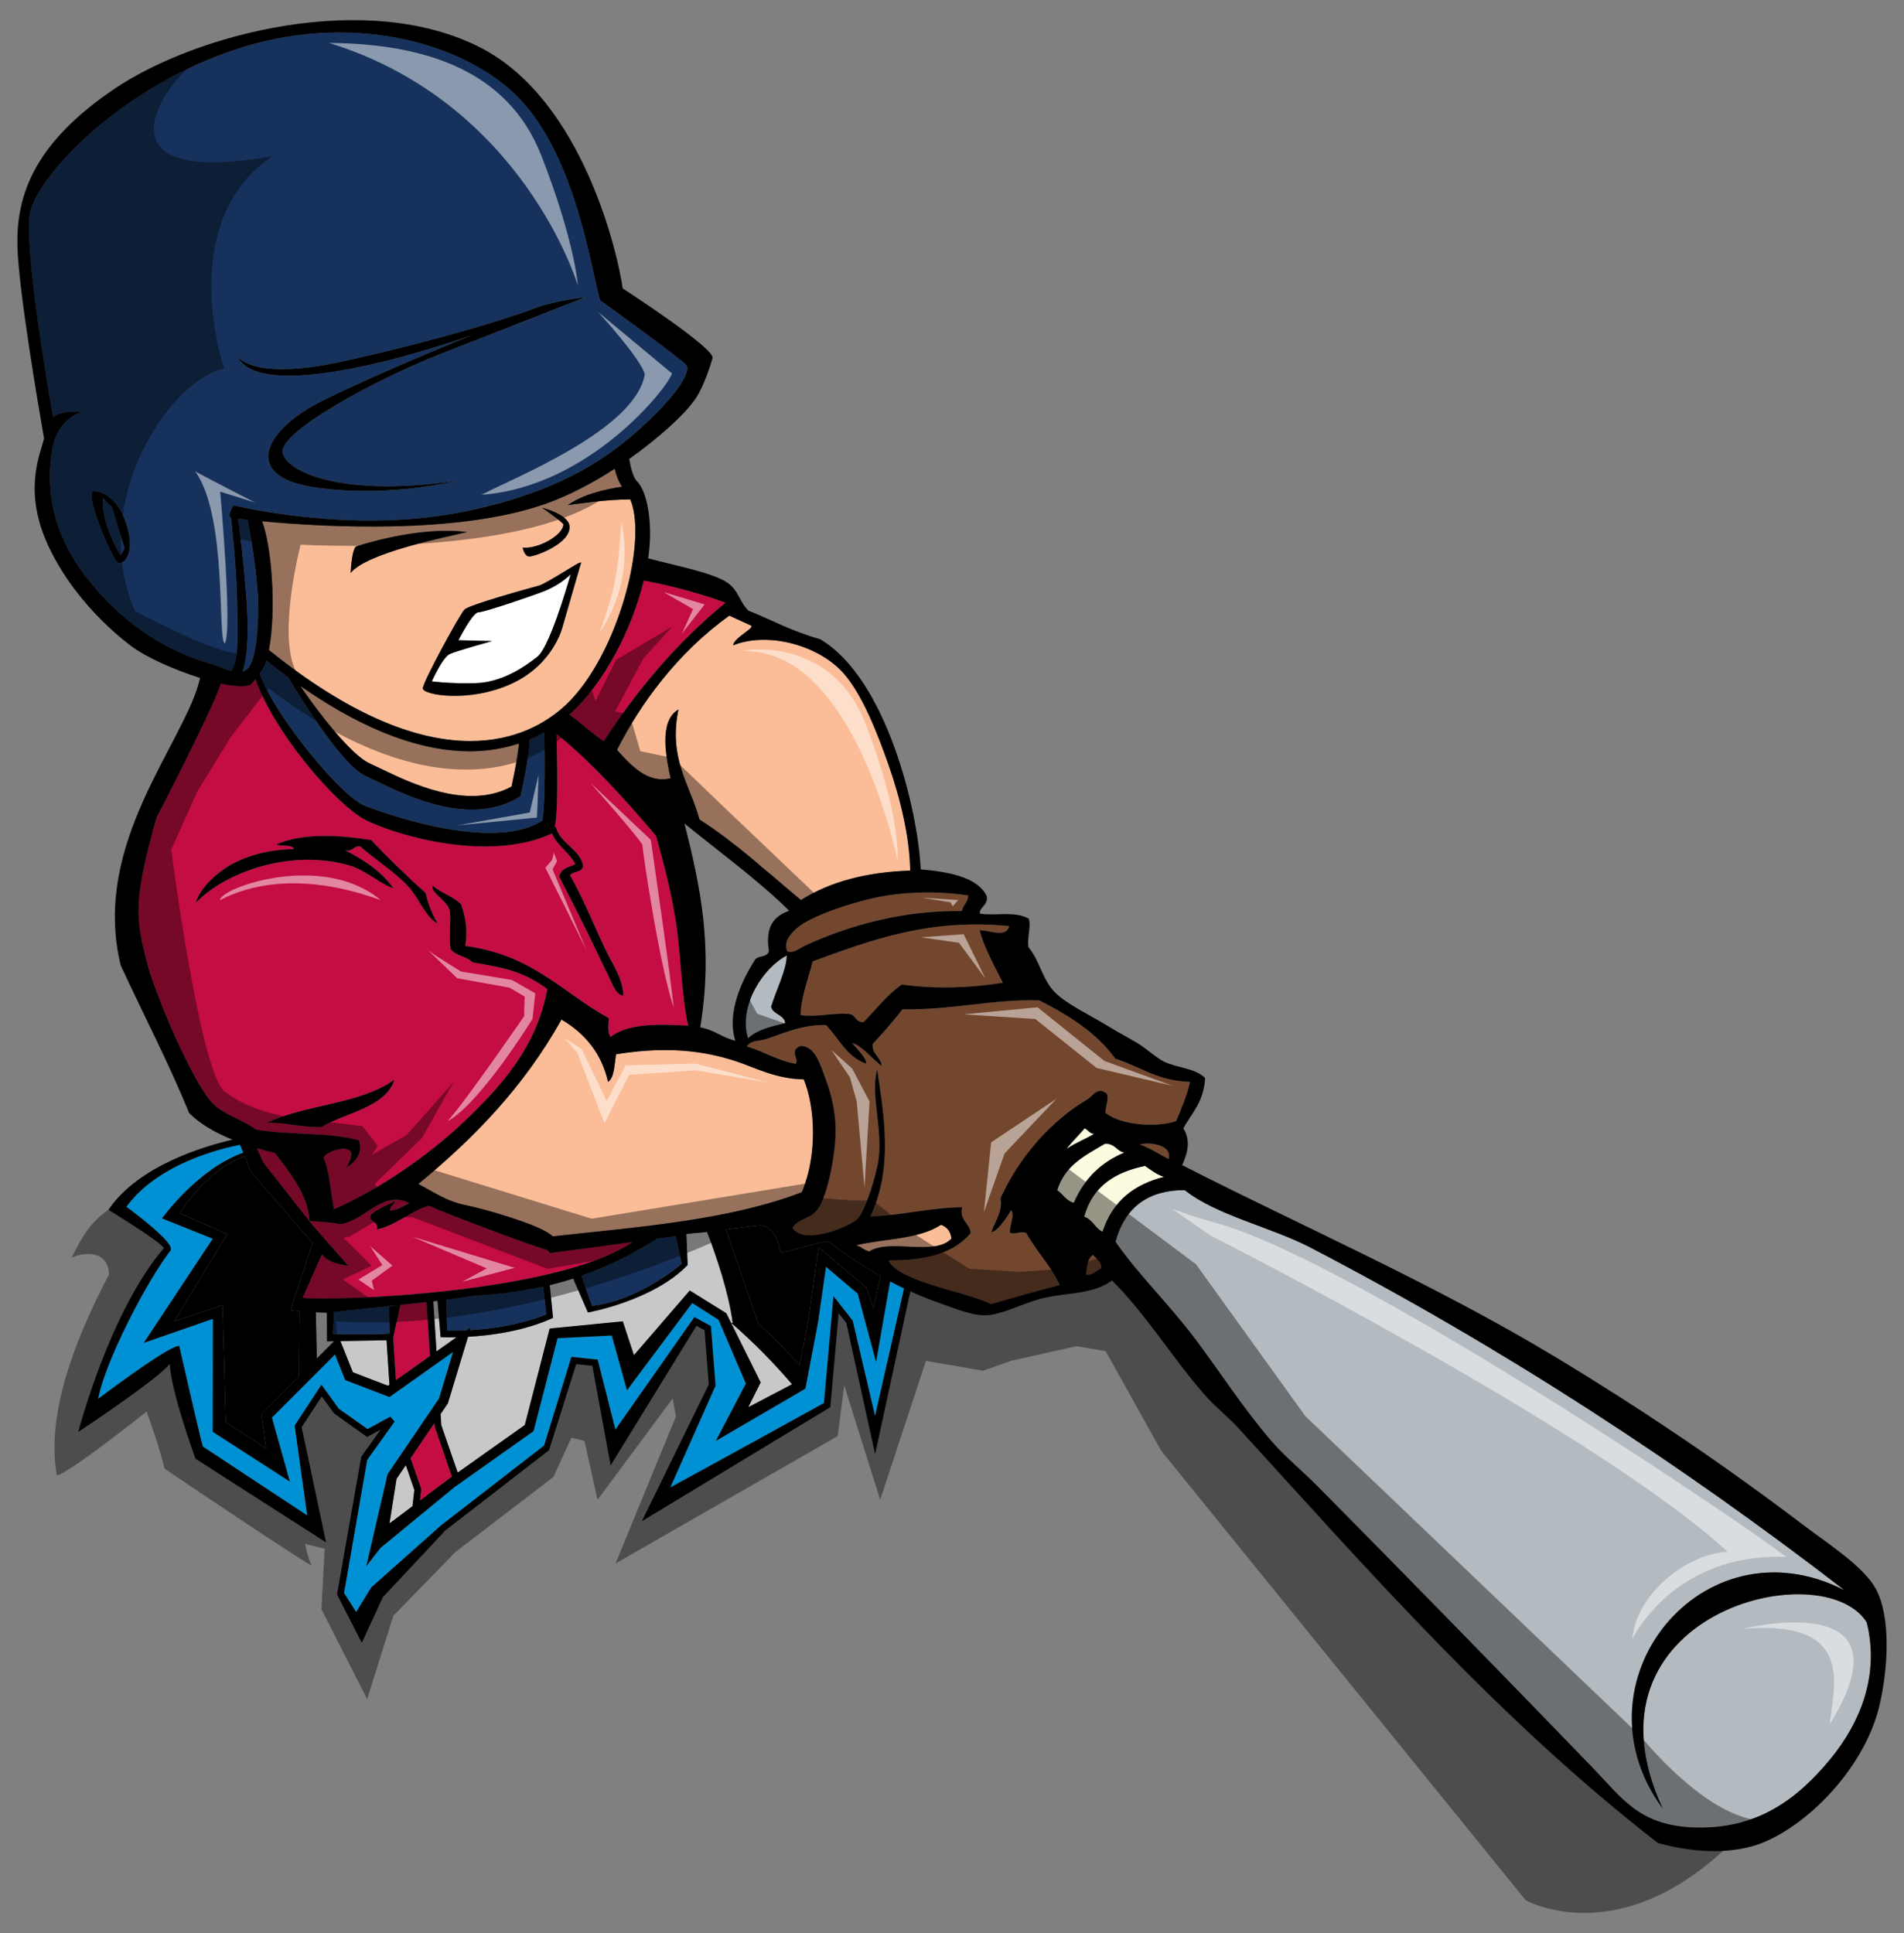 <?xml version="1.0" encoding="utf-8"?>
<!-- Generator: Adobe Illustrator 17.0.0, SVG Export Plug-In . SVG Version: 6.00 Build 0)  -->
<!DOCTYPE svg PUBLIC "-//W3C//DTD SVG 1.1//EN" "http://www.w3.org/Graphics/SVG/1.1/DTD/svg11.dtd">
<svg version="1.1" id="Layer_1" xmlns="http://www.w3.org/2000/svg" xmlns:xlink="http://www.w3.org/1999/xlink" x="0px" y="0px"
	 width="197px" height="200px" viewBox="0 0 197 200" style="enable-background:new 0 0 197 200;" xml:space="preserve">
<rect x="0" y="0" width="197" height="200" fill="#808080" stroke="none"/>
<path id="color9" style="fill:#0091D5;" d="M93.536,133.302l-2.998,13.193l-2.313-9.856l-1.992-2.543l-0.983,11.068l-15.91,8.765
	l4.662-10.488l0.036-0.081l-0.485-6.162l-1.705-0.932l-8.174,11.645l-1.836-7.238l-2.719-0.287l-2.823,9.174l-10.669,8.261
	l-7.222,6.427l-1.558,2.53l-1.247-1.959l2.388-13.762l2.842-3.977l-0.448-0.505l-2.351,1.281l-2.977-2.105l-1.795-2.486
	l-2.773,4.225l1.298,9.299l-10.802-7.128c-0.298-1.011-2.434-10.398-2.434-10.398c-0.819-0.15-6.458,4.003-8.394,5.464
	c0.688-3.799,5.018-12.151,7.458-15.303l0.072-0.094v-0.118c0-0.891-3.557-3.582-4.603-4.353c3.242-4.489,9.874-6.05,11.754-6.413
	c0.115,0.288,0.226,0.561,0.328,0.816c-4.728,1.672-8.401,6.794-8.401,6.794l5.246,2.106l-7.136,10.779l7.155-2.485l-0.024,11.679
	l7.989,5.156l-1.858-6.621l6.525-6.528l1.056,2.64l4.577,1.761l6.577-4.658l-1.438,4.795l-5.325,7.832l-2.211,9.541l1.461-1.891
	l7.635-6.274l8.216-5.823l2.479-9.609l5.61-0.28l1.573,5.666l6.753-9.027l2.723,1.739l2.827,6.596l-3.111,5.933l9.271-5.41
	l1.314-6.904l0.815-5.705l3.279,2.774l1.901,7.083l1.456-8.34C92.567,132.827,93.046,133.068,93.536,133.302z"/>
<path id="color8" d="M91.11,132.033l-0.755,3.355l-0.72-2.158l-4.937-4.177l-1.076,7.542l-0.886,4.655
	c-1.333-1.478-2.745-2.934-4.309-4.333c-0.415-1.372-2.141-6.295-3.318-9.719c2.005-0.265,3.382-0.436,3.528-0.427
	c1.278,0.079,1.86,1.378,2.138,2.863c1.654-0.358,3.147-0.927,4.857-1.208C87.315,129.667,89.12,130.903,91.11,132.033z
	 M25.968,121.247c0,0-0.255-0.63-0.65-1.606c-3.503,1.203-5.902,4.623-6.688,5.9l4.883,2.148l-5.488,9.01l5.005-1.67l0.327,12.116
	l4.183,2.706l-0.507-3.55l3.906-3.906l0.047-6.741c-0.306-0.032-0.614-0.053-0.917-0.096c0.122-0.439,1.602-4.838,2.273-6.953
	L25.968,121.247z"/>
<path id="color7" style="fill:#C7C8CA;" d="M47.225,138.361l-2.06,1.458l-0.334-5.179c0.147-0.018,0.292-0.036,0.436-0.051
	l0.322,3.756C45.589,138.346,46.213,138.383,47.225,138.361z M35.224,138.756l1.288,3.221l3.635,1.396l0.148-0.104l-0.3-4.602
	L35.224,138.756z M33.819,135.814c-0.381,0-0.76-0.022-1.142-0.037l0.104,4.775l1.783-1.784l-0.729,0.014L33.819,135.814z
	 M41.032,153.001l-0.729,4.618l2.377-1.786l0.191-1.677l-0.881-2.563L41.032,153.001z M81.951,143.221
	c-1.863-2.17-3.939-4.304-6.28-6.336l0.134-0.028c-0.404-3.144-1.727-6.983-2.649-9.399c-0.828,0.11-1.227,0.095-2.144,0.22
	l0.138,3.205c-3.606,3.731-10.323,4.912-10.323,4.912l-1.523-3.51c-0.093,0.028-0.185,0.06-0.282,0.088
	c-0.704,0.225-1.42,0.418-2.141,0.59l0.34,3.393c-3.002,1.374-6.438,1.82-8.795,1.955l-2.088,6.887l-0.753,1.107l0.073,1.141
	l1.698,4.911l6.942-4.921l2.575-9.98l7.567-0.745l1.151,3.497l5.776-6.689l3.779,2.35l3.555,7.161l-1.283,2.564L81.951,143.221z"/>
<path id="color6" style="fill:#FBBD97;" d="M63.842,77.589c2.423-4.789,6.246-10.03,11.619-13.894l2.17,0.996
	c0.69,0.209-1.661,1.211-1.789,2.083c3.684-1.476,8.966,0.033,11.488,2.943c1.886,2.176,3.396,5.99,4.595,9.392
	c1.291,3.662,2.206,7.656,2.246,10.965c-4.417,0.145-8.224,1.103-11.299,3.046c-3.42-2.835-6.622-5.835-10.495-8.334
	c-0.98-3.604-3.231-6.262-2.18-11.382c-2.101,1.207-1.24,5.083-0.821,7.118C67.049,81.08,65.353,79.276,63.842,77.589z
	 M52.923,81.385l0.046-0.222c0.235-1.104,0.589-2.795,0.723-4.241c-1.47,0.488-3.153,0.809-5.088,0.809
	c-4.5,0.001-10.295-1.699-17.537-6.764c1.892,2.798,5.309,7.172,7.144,7.995c0.331,0.149,0.713,0.333,1.148,0.543
	C42.515,81.028,48.341,83.846,52.923,81.385z M27.823,67.25c0.763-3.987,0.33-10.617-0.709-13.32
	c6.281,0.606,20.3,1.394,29.319-1.797c2.514-0.891,4.971-2.21,7.163-3.632c0.188,0.767,0.441,1.379,0.757,1.86
	c-1.769,0.256-4.032,0.79-5.609,1.9c1.057-0.131,3.935-0.582,6.469-0.587c0.373,0.878,0.557,2.125,0.519,3.663
	c-0.143,5.669-3.236,14.245-7.614,17.977C53.99,76.864,44.449,80.659,27.823,67.25z M55.754,60.59
	c-0.847,0.229-7.193,1.974-7.694,2.474c-0.5,0.499-4.279,7.456-4.319,8.148c-0.035,0.694,4.801,1.551,9.202-0.477
	c4.403-2.027,5.284-5.954,5.284-5.954l1.914-6.625l-0.132,0.1c0.009-0.006,0.011-0.012,0.016-0.021
	C60.251,57.886,56.598,60.357,55.754,60.59z M58.292,54.277c-0.084,1.143-2.674,2.554-4.211,2.38c0,0,0.151,0.884,0.668,0.922
	c0.52,0.037,4.385-1.324,4.174-3.176c-0.14-1.212-2.842-1.877-2.842-1.877S58.306,54.076,58.292,54.277z M36.276,59.29
	c1.655-2.088,9.903-3.73,12.044-4.235c-5.061-0.694-11.499,1.495-11.499,1.495S36.405,56.776,36.276,59.29z M97.37,126.717
	c-2.322,1.541-5.886,1.415-8.822,2.129c0.584,0.12,0.814,0.508,1.397,0.629c2.143-1.363,6.724,0.537,8.495-1.324
	C98.377,127.452,98.02,126.977,97.37,126.717z M76.194,109.818c-4.307-1.427-8.3-1.392-12.444-0.742
	c-0.199,1.063-0.167,2.437-0.842,2.857c-0.64-2.866-2.307-4.971-4.813-6.443c-3.927,7.021-9.125,12.337-14.81,17.006
	c1.587,0.835,2.958,1.827,4.998,2.215c1.4,0.27,7.73,1.991,8.899,3.206c8.995-0.985,18.213-1.665,25.775-4.562
	c1.629-3.844,1.391-8.78,0.205-11.679C80.262,111.633,78.036,110.426,76.194,109.818z"/>
<path id="color5" style="fill:#B4BBC0;" d="M81.401,98.865c-0.008,1.483-1.125,3.628-1.618,5.299c0.17,0.8,1.388,0.82,1.456,1.701
	c-1.421,0.337-2.866,0.646-3.847,1.57C76.37,104.003,79.011,100.096,81.401,98.865z M193.14,167.846
	c-4.649-7.295-30.394-0.796-21.1,19.287c-9.621-13.092,4.113-30.119,18.811-22.599c-16.957-13.075-35.341-25.087-55.297-35.472
	c-4.008-2.084-9.729-3.326-12.977-5.927c-3.713,0.007-6.172,1.694-7.161,5.35c2.408,3.464,5.618,6.525,8.318,10.142
	c2.609,3.497,5.06,7.294,7.844,10.505c1.413,1.626,3.217,3.099,4.847,4.744c9.635,9.74,18.837,19.16,28.354,29.015
	c2.995,3.098,4.785,5.953,10.383,6.184c6.59,0.276,10.809-2.934,14.225-7.088C192.508,178.189,194.488,173.267,193.14,167.846z"/>
<path id="color4" style="fill:#FCFADF;" d="M110.431,118.824c-0.243,0.082,1.315-1.501,1.792-2.082
	c0.386,0.147,0.461,0.525,0.982,0.566C112.318,117.862,111.289,118.226,110.431,118.824z M116.328,119.253
	c-0.845-0.179-0.918-0.927-1.992-0.928c-1.967,1.188-4.106,2.142-4.954,4.814c0.608,0.413,0.881,1.076,1.724,1.312
	C112.209,121.869,114.012,120.215,116.328,119.253z M118.468,120.628c-2.935,0.63-5.366,1.939-6.294,5.26
	c0.91,0.309,1.096,1.16,1.903,1.554c1.072-3.303,3.394-4.922,6.356-5.679C119.625,121.504,119.082,121.041,118.468,120.628z"/>
<path id="color3" style="fill:#73472E;" d="M84.085,99.468c6.04-2.198,12.021-4.472,20.32-3.652
	c-0.222,1.192-1.848,0.511-3.039,0.409c0.307,1.446,1.543,3.804,2.4,5.454c-3.163,0.493-6.541,0.695-10.454,0.189
	c-1.523,1.032-2.666,2.568-3.968,3.893c-0.913-0.001-0.755-0.8-1.575-0.865c-1.757-0.102-3.091,0.35-4.92,0.138
	C82.8,103.441,83.649,101.205,84.085,99.468z M83.249,97.858c4.639-2.146,10.211-3.673,16.273-3.601
	c0.128-0.66,0.606-0.847,0.661-1.608c-3.217-0.49-6.781-0.408-9.836,0.278c-2.398,0.54-6.397,1.813-7.896,3.11
	c-0.599,0.521-1.432,1.386-0.986,2.413C82.102,98.659,82.756,98.089,83.249,97.858z M115.401,109.54
	c-1.841-2.59-4.692-4.43-7.854-6.032c-4.63-0.168-9.08,1.018-14.181,0.924c-0.963,1.285-2.019,2.444-3.077,3.599
	c-0.074,1.048,0.857,1.345,0.95,2.266c-0.969-0.704-2.171-2.216-3.064-2.359c0.476,0.579,1.61,1.64,1.402,2.117
	c-2.07-0.813-2.779-2.64-4.108-3.999c-2.44-0.066-4.533,0.906-6.167,1.447c-0.709,0.234-1.589,0.083-2.024,0.771
	c1.789,0.521,3.063,1.431,5.058,1.798c0.378-0.519-0.723-1.351,0.482-1.847c1.543-0.041,2.073,1.959,2.668,3.581
	c0.574,1.544,0.96,3.279,0.977,5.036c0.022,2.379-0.752,6.683-1.834,8.247c-0.709,1.024-2.108,0.998-2.626,1.962
	c0.729,1.113,2.552,0.754,3.543,0.508c0.953-0.236,2.649-0.892,3.188-1.451c0.833-0.873,2.01-4.74,2.187-6.282
	c0.378-3.284-0.883-6.657-0.157-9.175c0.674,4.595,1.702,10.236-0.72,15.219c3.312-0.127,6.135-0.913,9.507-0.964
	c-0.313,1.351,0.797,1.64,0.889,2.684c-1.873,2.226-4.943,2.841-8.496,2.813c0.266,0.678,1.218,1.229,1.905,1.555
	c2.717,1.297,6.042,1.789,8.72,2.966c2.348-0.676,4.69-1.349,7.094-1.953c-0.909-1.982-2.428-3.513-3.479-5.394
	c-0.746-0.263-0.94,0.224-1.693-0.036c-0.032-0.721,0.547-1.896,0.125-2.323c-0.479,0.855-1.508,2.288-2.03,2.26
	c0.382-1.171,1.202-2.144,0.932-3.483c1.991-4.424,5.418-8.134,8.925-10.197c0.56-0.33,1.072-1.26,1.818-0.801
	c0.712,0.213,0.111,1.406,0.117,2.146c1.655,1.353,5.522,1.522,7.325,0.849c0.525-1.29,1.091-2.52,1.437-4.048
	C119.646,111.821,117.989,110.335,115.401,109.54z M117.939,118.422c1.137,0.393,1.973,1.003,2.979,1.495
	C121.32,118.5,119.046,118.095,117.939,118.422z M113.092,129.848c-0.539,0.276-0.631,1.15-0.721,2.025
	c0.762,0.107,1.024-0.458,1.578-0.624C113.98,130.55,113.46,130.256,113.092,129.848z"/>
<path id="color2" style="fill:#C40D42;" d="M75.063,62.364c-5.064,4.129-9.261,9.191-12.592,14.321
	c-0.796-0.469-2.396-1.908-3.576-2.754c3.562-3.116,6.471-8.771,7.713-13.855C69.379,60.534,73.416,61.706,75.063,62.364z
	 M44.128,134.722c-0.882,0.1-1.798,0.198-2.709,0.293c-0.038,0.209-0.542,2.573-0.735,3.374l0.282,4.404l3.526-2.497L44.128,134.722
	z M44.947,147.24l-2.467,3.63l1.109,3.207l-0.008,0.079l-0.126,1.092l2.924-2.199l0.378-0.268l-1.788-5.198L44.947,147.24z
	 M56.406,129.261c-0.685-0.133-10.262-3.664-12.005-4.514c-1.727,0.429-3.599,2.14-5.412,2.447c0.255-0.813-0.78-0.706-0.654-1.373
	c0.088-0.458,2.02-1.266,2.564-1.543c-0.146,0.385-0.524,0.459-0.566,0.981c0.835-0.044,1.384-0.469,2.027-0.768
	c-2.73-1.451-4.574,1.796-7.123,2.159c-0.003,0.001-0.003,0.004-0.003,0.006c-1.063-0.209-2.135-0.265-3.212-0.322
	c-0.086-2.659-2.194-5.271-3.594-7.056c-0.627-0.146-1.244-0.312-1.854-0.488l0.648,1.461l5.075,6.462l3.733,4.242
	c-1.077-0.137-2.146-0.434-2.668-1.117c-0.02-0.023-0.045-0.03-0.068-0.052c-0.608,1.388-1.962,4.424-1.984,4.489
	c3.035,0.372,26.443-0.463,34.138-5.773c-3.585,0.486-6.931,0.939-8.577,1.148C56.808,129.467,56.666,129.311,56.406,129.261z
	 M69.853,94.854c0.628,3.738,0.596,7.768,1.349,11.261c-3.094-0.16-6.138-0.254-8.046,1.175c-0.263-0.483-0.271-1.16-0.146-1.936
	c-4.794-2.616-7.832-6.541-14.874-7.479c0.29-1.765-0.009-3.093-0.438-4.321c-0.761-0.794-2.088-1.165-2.917-1.911
	c-0.317,0.745,1.659,1.544,1.778,2.74c0.119,1.186-0.146,2.548,0.07,3.831c0.79,0.837,1.386,0.583,2.271,1.349
	c2.874,0.519,5.039,0.781,7.734,2.768c-1.136,6.104-4.847,10.106-8.517,13.626c-3.642,3.489-8.878,7.127-13.553,9.154
	c-0.309-1.318-0.493-4.218-1.102-5.312c0.414-0.694,1.267-0.799,2.06-0.981c0.782,0.185,1.242,0.261,0.35,1.967
	c1.033-0.641,1.682-1.636,1.257-2.799c-3.198-0.883-7.063-0.499-10.689-1.124c-1.069-0.913-3.389-1.538-4.544-2.806
	c-1.925-2.107-5.713-10.747-6.682-14.441c-1.245-4.742-1.394-6.541,0.971-15.009c0,0,5.562-10.698,6.676-13.88
	c1.389,0.302,2.526,0.379,3.076,0.105c0.178-0.178,0.338-0.373,0.503-0.563c1.843,5.398,8.351,13.087,11.479,14.618
	c3.153,1.545,12.566,4.357,19.111,1.386l0.079-0.053c0.492,1.238,1.828,2.003,2.416,3.189c-0.611,0.337-1.415,0.326-1.669,1.286
	c1.647,3.176,3.25,6.378,4.771,9.624c0.544,0.867,0.932,2.62,1.875,2.703c-0.078-1.852-1.163-3.289-1.921-4.902
	c-1.204-2.562-2.287-5.256-3.594-7.55c0.333-0.517,1.14-0.205,1.351-0.938c-0.253-1.741-2.446-2.379-2.814-4.054l-0.123-0.035
	l0.088-0.552c0.231-1.434,0.18-5.934,0.092-9.052c3.607,2.863,7.502,7.221,10.294,10.539C68.624,89.147,69.365,91.933,69.853,94.854
	z M40.807,111.711c-3.597,2.57-9.142,2.526-13.206,4.47c1.715-0.115,4.008,0.551,5.69,0.399
	C35.8,115.125,39.944,114.536,40.807,111.711z M44.032,92.384c-1.859-1.648-3.942-3.688-5.626-5.466
	c-3.8-0.608-7.313-0.663-9.821,0.458c0.543,0.21,1.691-0.025,1.844,0.48c-2.593,0.016-5.241,0.724-7.094,1.952
	c-1.291,0.858-2.658,2.175-3.075,3.598c2.979-3.132,9.759-5.636,15.889-3.868c1.702,0.49,3.172,1.912,4.552,2.36
	c-1.172-1.665-2.938-2.886-4.969-3.912c0.739,0.162,0.855-0.516,1.551-0.413c1.545,1.395,3.47,2.533,4.936,4.121
	c1.166,1.259,1.753,3.152,3.06,3.848C44.726,94.592,44.293,93.553,44.032,92.384z"/>
<path id="color1" style="fill:#16325C;" d="M26.864,69.711c0.16-0.236,0.324-0.469,0.439-0.735c0.023-0.054,0.062-0.085,0.092-0.131
	c0.058-0.156,0.111-0.335,0.162-0.511c0.773,0.618,1.528,1.194,2.271,1.739c1.529,2.569,5.607,9.143,8.021,10.223
	c0.319,0.145,0.699,0.328,1.12,0.532c2.341,1.131,6.09,2.942,9.852,2.942c1.633,0,3.271-0.343,4.795-1.23l0.235-0.138l0.185-0.864
	c0.292-1.376,0.701-3.36,0.785-5.035c0.538-0.229,1.036-0.483,1.504-0.749c0.065,2.59,0.065,7.407-0.173,8.881l-0.046,0.278
	c-5.508,3.496-17.897-1.38-18.313-1.53C35.394,82.52,28.515,74.207,26.864,69.711z M48.901,134.08
	c-0.105,0.018-0.2,0.035-0.31,0.056c-0.66,0.11-1.493,0.227-2.428,0.344l0.108,3.189c0.688,0.013,1.341,0,1.971-0.028l0.493-0.349
	l-0.101,0.331c4.898-0.278,7.9-1.635,7.9-1.635l-0.33-2.865C53.635,133.682,51.075,133.954,48.901,134.08z M67.999,128.153
	c-1.927,1.229-4.611,2.71-7.837,3.845l1.099,3.117c4.913-0.559,9.267-4.353,9.267-4.353l-0.593-2.871
	C69.298,127.979,68.652,128.065,67.999,128.153z M24.613,53.655c0.126,0.707,0.43,2.735,0.855,7.856
	c0.4,4.845-0.052,7.07-0.36,7.968c0.893-0.246,1.222-1.427,1.529-4.096c0.432-3.721-0.667-9.832-1.015-11.607
	C25.222,53.732,24.879,53.691,24.613,53.655z M24.536,62.538c0.05,3.571,0.166,5.811-0.616,6.87
	c-0.392-0.104-0.845-0.264-1.381-0.477c-1.209-0.479-7.861-1.736-13.685-9.305c-4.065-5.289-4.005-10.329-3.402-13.367
	c0.601-3.032,3.026-3.641,3.026-3.641s-2.067-0.243-2.993,0.549c-0.539-3.091-3.041-17.806-2.382-21.143
	C3.845,18.29,12.37,8.944,24.798,4.985C37.224,1.022,49.2,4.852,54.319,10.842c5.118,5.987,6.67,15.876,7.753,20.213
	c0,0,8.595,6.194,8.969,6.755c0.373,0.56-0.626,2.542-3.77,5.556c-3.148,3.015-8.271,7.455-19.745,9.666s-23.378-0.756-23.378-0.756
	s-0.724,1.188-0.253,1.282C23.895,53.558,24.488,58.525,24.536,62.538z M24.542,36.83c2.648,5.619,24.191-2.115,24.191-2.115
	s-9.49,3.817-15.409,6.767c-5.921,2.949-8.455,7.783-0.801,8.937c7.653,1.155,14.81-0.698,14.81-0.698
	c-11.755,1.792-17.896-0.881-18.085-2.98c-0.19-2.101,9.345-7.363,16.316-10.106c6.969-2.737,14.988-5.878,14.988-5.878
	s-3.219,0.333-5.457,1.224c-2.238,0.889-10.89,3.538-20.007,5.489C25.971,39.416,24.542,36.83,24.542,36.83z M13.046,54.123
	c-1.106-3.308-3.228-3.287-3.228-3.287c-1.356-0.27,1.792,6.973,2.336,7.344C12.694,58.549,14.154,57.428,13.046,54.123z
	 M34.55,135.761l-0.092,2.277c0,0,3.875,0.055,5.493-0.036v-0.003l0.352-0.022l-0.046-2.787c0.32-0.052,0.638-0.102,0.958-0.152
	C38.488,135.321,35.868,135.581,34.55,135.761z M10.649,51.532c-0.198,2.784,1.827,5.919,1.827,5.919l0.405-0.714l-1.28-4.224
	L10.649,51.532z"/>
<path id="fill" style="fill:#FFFFFF;" d="M59.042,59.419c-0.522,1.822-2.254,7.601-3.448,8.541
	c-1.426,1.118-3.733,2.661-6.449,2.724c-2.716,0.062-4.463-0.186-4.463-0.186s1.097-2.487,1.865-2.834
	c0.771-0.345,4.367-1.333,4.367-1.333l-3.484-0.089c0,0,1.478-2.909,2.073-2.892c0.596,0.017,6.081-1.897,6.408-2.034
	C56.17,61.211,57.702,60.723,59.042,59.419z"/>
<path id="outline" d="M194.072,164.365c-1.261-2.292-4.839-4.574-7.552-6.63c-8.247-6.252-16.553-11.879-25.581-17.329
	c-12.622-7.622-26.584-13.693-38.623-19.857c0.662-1.44,0.833-2.648,0.129-3.81c0.851-1.602,2.101-2.664,2.244-5.21
	c-1.107-1.049-2.834-1.015-4.227-1.677c-0.817-0.392-1.738-1.285-2.706-1.884c-0.972-0.597-2.017-1.13-2.947-1.703
	c-2.106-1.297-4.414-2.344-5.65-3.586c-1.318-1.318-1.56-3.254-2.73-4.652c-0.214-0.835,0.297-2.206,0.005-2.979
	c-1.462-0.824-3.383-0.253-5.031-0.517c-0.178-0.61,0.88-0.854,0.69-1.816c-0.982-2.056-4.182-2.527-6.831-2.77
	c-0.271-6.063-3.546-19.778-10.409-23.812c-3.065-0.871-4.901-1.95-7.423-2.96c-0.901-0.864-1.001-2.066-2.139-2.865
	c-1.532-1.076-5.525-1.8-8.226-2.546c0.105-0.739,0.173-1.455,0.189-2.132c0.065-2.558-0.438-4.993-1.413-5.907
	c-0.325-0.385-0.563-1.254-0.741-2.235c3.266-2.307,5.736-4.685,6.562-5.833c1.147-1.368,1.976-4.339,2.058-4.586
	c0.299-0.948-8.004-6.388-9.295-7.227c-0.438-3.278-4.012-19.374-14.638-24.878c-11.77-6.094-29.422-1.47-37.815,4.141
	C3.585,14.718,1.655,20.158,1.804,25.523c0.125,4.459,2.095,16.08,2.758,19.868c-0.463,1.755-2.218,5.563,0.549,11.323
	c3.055,6.363,8.498,10.119,8.484,10.149c1.532,1.145,4.455,2.447,7.111,3.281c-1.476,6.585-11.33,17.037-8.215,29.738
	c2.344,5.075,4.993,10.155,7.084,15.284c1.123,1.132,2.694,2.027,4.481,2.748c-2.801,0.644-9.742,2.659-12.839,7.258
	c0,0,5.356,3.26,5.741,3.966c-5.626,6.541-8.858,19.011-8.858,19.011s8.211-5.42,9.469-7.042c0.068,2.714,2.655,9.814,2.655,9.814
	l13.51,8.66l-2.525-11.926l2.079-3.17l1.283,1.752l3.41,2.439l1.406-0.768l-2.009,2.812l-2.507,14.246l2.559,5.007l2.193-4.734
	l6.447-6.886l10.739-8.313l2.807-8.904l1.671,0.175l1.892,10.305l8.882-14.445l0.834,0.455l0.44,5.616l-6.922,14.147l19.496-11.796
	l0.865-9.716l0.797,0.998l2.974,13.585l3.644-16.857c0.918,0.417,1.869,0.812,2.872,1.161c1.452,0.51,3.231,1.275,4.706,1.322
	c1.827,0.055,4.165-1.352,6.436-1.835c2.527-0.537,4.912-0.355,6.855-1.773c3.593,3.593,6.186,7.939,9.566,11.814
	c1.093,1.256,2.402,2.252,3.537,3.492c13.472,14.754,26.914,30.124,43.37,42.895c3.667,1.01,7.048,1.094,9.738,0.348
	c4.938-1.366,11.507-7.625,13.169-14.479C195.379,172.642,195.66,167.246,194.072,164.365z M104.405,95.816
	c-0.222,1.192-1.848,0.511-3.039,0.409c0.307,1.446,1.543,3.804,2.4,5.454c-3.163,0.493-6.541,0.695-10.454,0.189
	c-1.523,1.032-2.666,2.568-3.968,3.893c-0.913-0.001-0.755-0.8-1.575-0.865c-1.757-0.102-3.091,0.35-4.92,0.138
	c-0.049-1.593,0.8-3.829,1.236-5.566C90.125,97.27,96.106,94.996,104.405,95.816z M100.184,92.649
	c-0.055,0.761-0.533,0.949-0.661,1.608c-6.063-0.073-11.635,1.455-16.273,3.601c-0.493,0.231-1.147,0.801-1.784,0.592
	c-0.446-1.027,0.387-1.892,0.986-2.413c1.499-1.297,5.499-2.57,7.896-3.11C93.403,92.241,96.967,92.159,100.184,92.649z
	 M81.239,105.865c-1.421,0.337-2.866,0.646-3.847,1.57c-1.021-3.433,1.62-7.34,4.009-8.57c-0.008,1.483-1.125,3.628-1.618,5.299
	C79.953,104.964,81.171,104.984,81.239,105.865z M91.11,132.033l-0.755,3.355l-0.72-2.158l-4.937-4.177l-1.076,7.542l-0.886,4.655
	c-1.333-1.478-2.745-2.934-4.309-4.333c-0.415-1.372-2.141-6.295-3.318-9.719c2.005-0.265,3.382-0.436,3.528-0.427
	c1.278,0.079,1.86,1.378,2.138,2.863c1.654-0.358,3.147-0.927,4.857-1.208C87.315,129.667,89.12,130.903,91.11,132.033z
	 M88.548,128.846c2.937-0.714,6.5-0.588,8.822-2.129c0.649,0.26,1.007,0.735,1.069,1.434c-1.771,1.861-6.352-0.039-8.495,1.324
	C89.363,129.354,89.133,128.966,88.548,128.846z M75.147,135.869l-3.779-2.35l-5.776,6.689l-1.151-3.497l-7.567,0.745l-2.575,9.98
	l-6.942,4.921l-1.698-4.911l-0.073-1.141l0.753-1.107l2.088-6.887c2.357-0.135,5.793-0.581,8.795-1.955l-0.34-3.393
	c0.721-0.172,1.437-0.365,2.141-0.59c0.097-0.028,0.189-0.059,0.282-0.088l1.523,3.51c0,0,6.717-1.181,10.323-4.912l-0.138-3.205
	c0.917-0.125,1.316-0.109,2.144-0.22c0.922,2.416,2.246,6.256,2.649,9.399l-0.133,0.027c2.341,2.032,4.417,4.166,6.28,6.336
	l-4.533,2.374l1.283-2.564L75.147,135.869z M41.989,151.593l0.881,2.563l-0.191,1.677l-2.377,1.786l0.729-4.618L41.989,151.593z
	 M42.48,150.87l2.467-3.63l0.023,0.342l1.788,5.198l-0.378,0.268l-2.924,2.199l0.126-1.092l0.008-0.079L42.48,150.87z
	 M27.54,149.852l-4.183-2.706L23.03,135.03l-5.005,1.67l5.488-9.01l-4.883-2.148c0.786-1.277,3.185-4.697,6.688-5.9
	c0.395,0.977,0.65,1.606,0.65,1.606l6.373,7.358c-0.671,2.115-2.151,6.514-2.273,6.953c0.303,0.043,0.611,0.064,0.917,0.096
	l-0.047,6.741l-3.906,3.906L27.54,149.852z M38.335,125.821c-0.126,0.667,0.909,0.561,0.654,1.373
	c1.813-0.308,3.685-2.019,5.412-2.447c1.743,0.85,11.32,4.381,12.005,4.514c0.26,0.051,0.402,0.206,0.466,0.39
	c1.646-0.209,4.992-0.662,8.577-1.148c-7.695,5.311-31.103,6.145-34.138,5.773c0.022-0.066,1.375-3.102,1.984-4.489
	c0.022,0.021,0.047,0.028,0.068,0.052c0.523,0.684,1.591,0.98,2.668,1.117l-3.733-4.242l-5.075-6.462l-0.648-1.461
	c0.609,0.177,1.227,0.343,1.854,0.488c1.4,1.784,3.508,4.396,3.594,7.056c1.078,0.058,2.15,0.113,3.212,0.322
	c0-0.002,0-0.005,0.003-0.006c2.549-0.363,4.392-3.61,7.123-2.159c-0.643,0.3-1.193,0.725-2.027,0.768
	c0.042-0.522,0.42-0.597,0.566-0.981C40.355,124.556,38.423,125.363,38.335,125.821z M67.999,128.153
	c0.653-0.088,1.299-0.175,1.935-0.262l0.593,2.871c0,0-4.354,3.794-9.267,4.353l-1.099-3.117
	C63.388,130.863,66.073,129.383,67.999,128.153z M48.242,137.641c-0.63,0.028-1.283,0.041-1.971,0.028l-0.108-3.189
	c0.935-0.117,1.768-0.233,2.428-0.344c0.111-0.02,0.205-0.038,0.31-0.056c2.174-0.126,4.734-0.398,7.303-0.957l0.33,2.865
	c0,0-3.002,1.356-7.9,1.635l0.101-0.331L48.242,137.641z M40.304,137.977l-0.352,0.022v0.003c-1.618,0.091-5.493,0.036-5.493,0.036
	l0.092-2.277c1.318-0.18,3.938-0.439,6.667-0.724c-0.321,0.051-0.638,0.101-0.958,0.152L40.304,137.977z M32.782,140.553
	l-0.104-4.775c0.382,0.015,0.76,0.037,1.142,0.037l0.017,2.968l0.729-0.014L32.782,140.553z M39.995,138.668l0.3,4.602l-0.148,0.104
	l-3.635-1.396l-1.288-3.221L39.995,138.668z M40.966,142.793l-0.282-4.404c0.193-0.801,0.697-3.165,0.735-3.374
	c0.911-0.095,1.827-0.193,2.709-0.293l0.365,5.574L40.966,142.793z M45.165,139.819l-0.334-5.179
	c0.147-0.018,0.292-0.036,0.436-0.051l0.322,3.756c0,0,0.624,0.037,1.636,0.016L45.165,139.819z M57.182,127.917
	c-1.168-1.215-7.499-2.937-8.899-3.206c-2.04-0.388-3.411-1.38-4.998-2.215c5.685-4.669,10.883-9.984,14.81-17.006
	c2.506,1.473,4.173,3.577,4.813,6.443c0.675-0.421,0.643-1.795,0.842-2.857c4.145-0.65,8.138-0.685,12.444,0.742
	c1.843,0.608,4.068,1.814,6.969,1.858c1.186,2.899,1.424,7.835-0.205,11.679C75.396,126.252,66.177,126.932,57.182,127.917z
	 M70.825,85.203c3.645,2.98,7.529,5.778,10.825,9.018c-1.559,0.601-2.49,1.565-2.095,4.164c-0.156,0.701-1.022,0.453-1.401,0.861
	c-1.337,2.079-3.007,5.49-2.075,8.425c-1.398-0.317-2.147-1.12-3.627-1.376C73.837,97.825,72.392,91.47,70.825,85.203z
	 M75.461,63.695l2.17,0.996c0.69,0.209-1.661,1.211-1.789,2.083c3.684-1.476,8.966,0.033,11.488,2.943
	c1.886,2.176,3.396,5.99,4.595,9.392c1.291,3.662,2.206,7.656,2.246,10.965c-4.417,0.145-8.224,1.103-11.299,3.046
	c-3.42-2.835-6.622-5.835-10.495-8.334c-0.98-3.604-3.231-6.262-2.18-11.382c-2.101,1.207-1.24,5.083-0.821,7.118
	c-2.328,0.558-4.024-1.245-5.535-2.933C66.265,72.8,70.088,67.559,75.461,63.695z M66.609,60.076
	c2.771,0.458,6.808,1.63,8.455,2.288C70,66.493,65.803,71.555,62.472,76.685c-0.796-0.469-2.396-1.908-3.576-2.754
	C62.457,70.815,65.367,65.16,66.609,60.076z M65.212,51.673c0.373,0.878,0.557,2.125,0.519,3.663
	c-0.143,5.669-3.236,14.245-7.614,17.977c-4.127,3.551-13.668,7.346-30.294-6.063c0.763-3.987,0.33-10.617-0.709-13.32
	c6.281,0.606,20.3,1.394,29.319-1.797c2.514-0.891,4.971-2.21,7.163-3.632c0.188,0.767,0.441,1.379,0.757,1.86
	c-1.769,0.256-4.032,0.79-5.609,1.9C59.8,52.128,62.678,51.678,65.212,51.673z M37.849,80.296c0.319,0.145,0.699,0.328,1.12,0.532
	c2.341,1.131,6.09,2.942,9.852,2.942c1.633,0,3.271-0.343,4.795-1.23l0.235-0.138l0.185-0.864c0.292-1.376,0.701-3.36,0.785-5.035
	c0.538-0.229,1.036-0.483,1.504-0.749c0.065,2.59,0.065,7.407-0.173,8.881l-0.046,0.278c-5.508,3.496-17.897-1.38-18.313-1.53
	c-2.399-0.863-9.278-9.176-10.929-13.672c0.16-0.236,0.324-0.469,0.439-0.735c0.023-0.054,0.062-0.085,0.092-0.131
	c0.058-0.156,0.111-0.335,0.162-0.511c0.773,0.618,1.528,1.194,2.271,1.739C31.357,72.642,35.435,79.216,37.849,80.296z
	 M31.067,70.967c7.242,5.065,13.037,6.765,17.537,6.764c1.935,0,3.618-0.321,5.088-0.809c-0.133,1.447-0.487,3.138-0.723,4.241
	l-0.046,0.222c-4.582,2.461-10.408-0.356-13.564-1.88c-0.434-0.21-0.817-0.394-1.148-0.543
	C36.376,78.139,32.959,73.765,31.067,70.967z M8.854,59.626c-4.065-5.289-4.005-10.329-3.402-13.367
	c0.601-3.032,3.026-3.641,3.026-3.641s-2.067-0.243-2.993,0.549c-0.539-3.091-3.041-17.806-2.382-21.143
	C3.845,18.29,12.37,8.944,24.798,4.985C37.224,1.022,49.2,4.852,54.319,10.842c5.118,5.987,6.67,15.876,7.753,20.213
	c0,0,8.595,6.194,8.969,6.755c0.373,0.56-0.626,2.542-3.77,5.556c-3.148,3.015-8.271,7.455-19.745,9.666s-23.378-0.756-23.378-0.756
	s-0.724,1.188-0.253,1.282c0,0,0.593,4.967,0.642,8.98c0.05,3.571,0.166,5.811-0.616,6.87c-0.392-0.104-0.845-0.264-1.381-0.477
	C21.33,68.453,14.678,67.195,8.854,59.626z M25.468,61.512c-0.425-5.122-0.729-7.149-0.855-7.856
	c0.266,0.036,0.608,0.077,1.009,0.121c0.348,1.775,1.446,7.886,1.015,11.607c-0.307,2.669-0.636,3.85-1.529,4.096
	C25.416,68.582,25.868,66.357,25.468,61.512z M21.896,114.057c-1.925-2.107-5.713-10.747-6.682-14.441
	c-1.245-4.742-1.394-6.541,0.971-15.009c0,0,5.562-10.698,6.676-13.88c1.389,0.302,2.526,0.379,3.076,0.105
	c0.178-0.178,0.338-0.373,0.503-0.563c1.843,5.397,8.351,13.086,11.479,14.617c3.153,1.545,12.566,4.357,19.111,1.386l0.079-0.053
	c0.492,1.238,1.828,2.003,2.416,3.189c-0.611,0.337-1.415,0.326-1.669,1.286c1.647,3.176,3.25,6.378,4.771,9.624
	c0.544,0.867,0.932,2.62,1.875,2.703c-0.078-1.852-1.163-3.289-1.921-4.902c-1.204-2.562-2.287-5.256-3.594-7.55
	c0.333-0.517,1.14-0.205,1.351-0.938c-0.253-1.741-2.446-2.379-2.814-4.054l-0.123-0.035l0.088-0.552
	c0.231-1.434,0.18-5.934,0.092-9.052c3.607,2.863,7.502,7.221,10.294,10.539c0.75,2.669,1.49,5.455,1.978,8.376
	c0.628,3.738,0.596,7.768,1.349,11.261c-3.094-0.16-6.138-0.254-8.046,1.175c-0.263-0.483-0.271-1.16-0.146-1.936
	c-4.794-2.616-7.832-6.541-14.874-7.479c0.29-1.765-0.009-3.093-0.438-4.321c-0.761-0.794-2.088-1.165-2.917-1.911
	c-0.317,0.745,1.659,1.544,1.778,2.74c0.119,1.186-0.146,2.548,0.07,3.831c0.79,0.837,1.386,0.583,2.271,1.349
	c2.874,0.519,5.039,0.781,7.734,2.768c-1.136,6.104-4.847,10.106-8.517,13.626c-3.642,3.489-8.878,7.127-13.553,9.154
	c-0.309-1.318-0.493-4.218-1.102-5.312c0.414-0.694,1.267-0.799,2.06-0.981c0.782,0.185,1.242,0.261,0.35,1.967
	c1.033-0.641,1.682-1.636,1.257-2.799c-3.198-0.883-7.063-0.499-10.689-1.124C25.37,115.949,23.051,115.324,21.896,114.057z
	 M90.538,146.495l-2.313-9.856l-1.992-2.543l-0.983,11.068l-15.91,8.765l4.662-10.488l0.036-0.081l-0.485-6.162l-1.705-0.932
	l-8.174,11.645l-1.836-7.238l-2.719-0.287l-2.823,9.174l-10.669,8.261l-7.222,6.427l-1.558,2.53l-1.247-1.959l2.388-13.762
	l2.842-3.977l-0.448-0.505l-2.351,1.281l-2.977-2.105l-1.795-2.486l-2.773,4.225l1.298,9.299l-10.802-7.128
	c-0.298-1.011-2.434-10.398-2.434-10.398c-0.819-0.15-6.458,4.003-8.394,5.464c0.688-3.799,5.018-12.151,7.458-15.303l0.072-0.094
	v-0.118c0-0.891-3.557-3.582-4.603-4.353c3.242-4.489,9.874-6.05,11.754-6.413c0.115,0.288,0.226,0.561,0.328,0.816
	c-4.728,1.672-8.401,6.794-8.401,6.794l5.246,2.106l-7.136,10.779l7.155-2.485l-0.024,11.679l7.989,5.156l-1.858-6.621l6.525-6.528
	l1.056,2.64l4.577,1.761l6.577-4.658l-1.438,4.795l-5.325,7.832l-2.211,9.541l1.461-1.891l7.635-6.274l8.216-5.823l2.479-9.609
	l5.61-0.28l1.573,5.666l6.753-9.027l2.723,1.739l2.827,6.596l-3.111,5.933l9.271-5.41l1.314-6.904l0.815-5.705l3.279,2.774
	l1.901,7.083l1.456-8.34c0.468,0.248,0.947,0.489,1.438,0.723L90.538,146.495z M102.567,134.922
	c-2.678-1.177-6.002-1.669-8.72-2.966c-0.687-0.326-1.64-0.877-1.905-1.555c3.553,0.028,6.623-0.587,8.496-2.813
	c-0.092-1.044-1.202-1.332-0.889-2.684c-3.372,0.051-6.194,0.837-9.507,0.964c2.422-4.982,1.394-10.624,0.72-15.219
	c-0.726,2.518,0.536,5.891,0.157,9.175c-0.177,1.542-1.354,5.409-2.187,6.282c-0.539,0.56-2.235,1.215-3.188,1.451
	c-0.991,0.246-2.814,0.605-3.543-0.508c0.518-0.964,1.917-0.937,2.626-1.962c1.082-1.564,1.856-5.868,1.834-8.247
	c-0.016-1.757-0.403-3.492-0.977-5.036c-0.595-1.622-1.125-3.622-2.668-3.581c-1.205,0.496-0.104,1.328-0.482,1.847
	c-1.995-0.367-3.269-1.276-5.058-1.798c0.436-0.688,1.315-0.537,2.024-0.771c1.634-0.541,3.727-1.514,6.167-1.447
	c1.329,1.359,2.038,3.186,4.108,3.999c0.208-0.478-0.926-1.538-1.402-2.117c0.893,0.144,2.095,1.655,3.064,2.359
	c-0.093-0.921-1.023-1.218-0.95-2.266c1.058-1.154,2.113-2.314,3.077-3.599c5.101,0.094,9.551-1.092,14.181-0.924
	c3.162,1.603,6.014,3.442,7.854,6.032c2.588,0.795,4.245,2.281,7.736,2.4c-0.346,1.528-0.911,2.758-1.437,4.048
	c-1.803,0.674-5.67,0.504-7.325-0.849c-0.006-0.739,0.595-1.933-0.117-2.146c-0.746-0.459-1.258,0.471-1.818,0.801
	c-3.507,2.063-6.934,5.773-8.925,10.197c0.271,1.34-0.55,2.313-0.932,3.483c0.522,0.028,1.552-1.404,2.03-2.26
	c0.422,0.427-0.157,1.603-0.125,2.323c0.753,0.26,0.947-0.227,1.693,0.036c1.051,1.881,2.569,3.411,3.479,5.394
	C107.257,133.573,104.914,134.246,102.567,134.922z M120.918,119.917c-1.007-0.492-1.843-1.103-2.979-1.495
	C119.046,118.095,121.32,118.5,120.918,119.917z M113.205,117.309c-0.888,0.554-1.916,0.917-2.774,1.516
	c-0.243,0.082,1.315-1.501,1.792-2.082C112.609,116.89,112.684,117.268,113.205,117.309z M109.382,123.14
	c0.849-2.673,2.987-3.626,4.954-4.814c1.074,0.001,1.147,0.749,1.992,0.928c-2.316,0.962-4.119,2.616-5.223,5.198
	C110.263,124.216,109.991,123.553,109.382,123.14z M112.371,131.873c0.09-0.875,0.182-1.749,0.721-2.025
	c0.368,0.408,0.888,0.702,0.857,1.401C113.396,131.415,113.133,131.98,112.371,131.873z M114.077,127.441
	c-0.808-0.394-0.993-1.244-1.903-1.554c0.928-3.32,3.359-4.63,6.294-5.26c0.614,0.413,1.157,0.876,1.966,1.135
	C117.471,122.52,115.15,124.139,114.077,127.441z M189.387,181.986c-3.416,4.154-7.635,7.364-14.225,7.088
	c-5.598-0.23-7.388-3.086-10.383-6.184c-9.518-9.854-18.72-19.274-28.354-29.015c-1.63-1.646-3.434-3.118-4.847-4.744
	c-2.783-3.211-5.234-7.008-7.844-10.505c-2.7-3.616-5.91-6.678-8.318-10.142c0.989-3.655,3.448-5.343,7.161-5.35
	c3.248,2.601,8.969,3.843,12.977,5.927c19.956,10.385,38.34,22.396,55.297,35.472c-14.697-7.52-28.432,9.507-18.811,22.599
	c-9.294-20.083,16.451-26.582,21.1-19.287C194.488,173.267,192.508,178.189,189.387,181.986z M48.32,55.054
	c-2.141,0.505-10.389,2.147-12.044,4.235c0.129-2.513,0.545-2.74,0.545-2.74S43.259,54.36,48.32,55.054z M20.261,93.407
	c0.417-1.423,1.784-2.739,3.075-3.598c1.853-1.228,4.501-1.936,7.094-1.952c-0.153-0.505-1.3-0.271-1.844-0.48
	c2.507-1.121,6.021-1.067,9.821-0.458c1.684,1.778,3.767,3.818,5.626,5.466c0.26,1.169,0.693,2.208,1.247,3.16
	c-1.307-0.696-1.893-2.589-3.06-3.848c-1.467-1.588-3.391-2.726-4.936-4.121c-0.695-0.104-0.812,0.575-1.551,0.413
	c2.031,1.026,3.797,2.247,4.969,3.912c-1.38-0.448-2.85-1.87-4.552-2.36C30.02,87.771,23.241,90.275,20.261,93.407z M9.818,50.836
	c-1.356-0.27,1.792,6.973,2.336,7.344c0.541,0.369,2-0.751,0.892-4.057C11.939,50.815,9.818,50.836,9.818,50.836z M12.475,57.451
	c0,0-2.025-3.135-1.827-5.919l0.952,0.981l1.28,4.224L12.475,57.451z M24.542,36.83c0,0,1.429,2.586,10.547,0.638
	c9.117-1.951,17.769-4.6,20.007-5.489c2.238-0.891,5.457-1.224,5.457-1.224s-8.019,3.141-14.988,5.878
	c-6.972,2.744-16.506,8.006-16.317,10.107c0.189,2.099,6.33,4.771,18.085,2.98c0,0-7.157,1.854-14.81,0.698
	c-7.654-1.153-5.12-5.987,0.801-8.937c5.919-2.95,15.409-6.767,15.409-6.767S27.191,42.449,24.542,36.83z M58.923,54.403
	c0.211,1.852-3.654,3.212-4.174,3.176c-0.517-0.038-0.668-0.922-0.668-0.922c1.537,0.174,4.127-1.237,4.211-2.38
	c0.014-0.202-2.211-1.751-2.211-1.751S58.784,53.191,58.923,54.403z M48.06,63.063c-0.5,0.499-4.279,7.456-4.319,8.148
	c-0.035,0.694,4.801,1.551,9.202-0.477c4.403-2.027,5.284-5.954,5.284-5.954l1.914-6.625l-0.132,0.1
	c0.009-0.006,0.011-0.012,0.016-0.021c0.228-0.349-3.426,2.122-4.27,2.355C54.908,60.819,48.561,62.564,48.06,63.063z
	 M59.042,59.419c-0.522,1.822-2.254,7.601-3.448,8.541c-1.426,1.118-3.733,2.661-6.449,2.724c-2.716,0.062-4.463-0.186-4.463-0.186
	s1.097-2.487,1.865-2.834c0.771-0.345,4.367-1.333,4.367-1.333l-3.484-0.089c0,0,1.478-2.909,2.073-2.892
	c0.596,0.017,6.081-1.897,6.408-2.034C56.17,61.211,57.702,60.723,59.042,59.419z M27.601,116.181
	c4.064-1.943,9.609-1.899,13.206-4.47c-0.863,2.825-5.007,3.414-7.516,4.869C31.609,116.731,29.316,116.065,27.601,116.181z"/>
<path id="shadow" style="opacity:0.4;enable-background:new    ;" d="M169.769,179.656l-34.716-33.145l-11.309-15.71L108.82,119.65
	l-2.199,2.827l7.383,6.755l1.228,1.504l-1.543-0.563l-3.613,1.103l-4.554,0.313l-5.186-0.313c0,0-6.909-4.243-7.225-4.716
	c-0.315-0.47-2.826-2.354-2.826-2.354h-2.2l-3.701-0.298l-0.227-1.585l-22.934,3.77l-16.808-5.184l-2.514,1.256l-2.357,1.262
	l-0.789-0.911l4.876-4.747l3.299-5.813l-4.87,5.499l-3.548,1.999l0.564-0.897l-1.573-2.041l-7.697-0.942c0,0-4.083-0.63-6.598-2.672
	c-2.511-2.042-5.497-24.976-5.497-24.976l2.67-5.968l3.456-5.655l3.93-5.092c19.312,14.624,29.716,5.999,30.632,4.778
	c0,0,0.038-0.105,0.078-0.255l2.905,2.769l5.184,4.555l3.026,0.313l-0.041,0.308l9.268,5.969l4.242,3.927l1.256-1.1l-10.054-9.581
	l-4.084-3.928l-0.192,1.443l-0.75-2.062l-2.985-0.628l-1.101-3.77l-1.506-0.359l2.92-5.461l2.985-3.298l-5.813,3.456l-2.115,4.23
	l-0.555-1.553l-2.512,2.986l-0.242,0.723c-0.097-0.019-0.216-0.012-0.388,0.062c-1.571,1.728-7.698,2.513-12.723,2.198
	c-3.521-0.219-10.958-4.594-15.107-7.2c0.377,0.212,0.754,0.417,1.127,0.603c-2.557-2.682-0.852-10.973-0.125-13.978
	c9.01,0.41,24.946,0.003,31.868-5.186h2.186l-0.633-1.408c0.002-0.002,0.004-0.004,0.004-0.005c0-1.414,0-1.414,0-1.414
	s-0.205,0.073-0.554,0.196l-0.231-0.512l-2.042,1.1l-0.031,0.202c-3.673,1.24-9.903,3.247-12.692,3.569
	c-4.084,0.471-12.725,2.355-24.506,0.157c0,0.785,0.157,2.67,0.157,2.67c0.156,0.079,0.771,0.184,1.738,0.29l0.46,4.264
	l-0.314,7.226c0,0,0.228,0.154,0.582,0.387l-1.524,2.282l-1.256,0.16c0,0,0.156-0.943,0.785-2.985
	c-0.479,1.199-7.705-2.348-11.116-4.102c-4.873-11.086,3.4-23.866,9.231-25.116c-0.944-2.67-4.242-15.865,5.026-21.992
	C9.857,19.44,16.453,9.229,20.224,6.402l-7.855,2.984c0,0-3.612,3.613-7.854,7.226c-4.24,4.399-0.471,21.993-0.471,21.993
	s0.628,3.297,1.099,5.654C2.159,55.726,11.27,64.524,16.611,67.508c-0.161-0.194-0.303-0.394-0.455-0.591
	c1.965,1.229,4.115,2.51,4.691,2.853l-1.88,6.219l-3.927,7.226l-2.043,8.169v5.025l5.813,15.552l2.671,3.614l3.298,1.884l0.944,0.42
	v0.677l1.571,2.984l2.672,3.299l2.04,2.829l0.629,1.412l-2.042,5.655l2.672-0.054l-1.573,0.525l-0.313,7.295
	c0.813-0.97,1.764-1.803,2.83-2.589c0.283-0.208,0.562-0.246,0.808-0.18l-0.274-3.016c19.125,1.315,39.833-8.58,39.833-8.58
	l0.159-1.731c0,0-0.356,0.07-0.832,0.162l-0.269-0.631l5.813,0.314l0.877-0.301l1.164,2.185l3.927-0.157l2.514,1.884l4.398,2.513
	l6.127,2.358l3.457,1.098c0,0,3.77-0.783,4.24-1.098c0.475-0.314,5.185-1.415,5.185-1.415l2.981-1.1l1.037-1.331l12.631,15.469
	c0,0,37.544,38.173,42.412,42.726c4.872,4.556,9.426,1.729,14.769-1.414C179.038,191.28,169.769,179.656,169.769,179.656z
	 M63.58,130.174c-5.518,2.559-23.83,4.653-28.96,5.2l-0.064-0.718l4.048-0.08l-3.14-2.199l2.984-1.414l-2.921-2.918l0.563-0.066
	l3.457-2.043h3.142l13.981,5.343l7.294-1.28C63.832,130.058,63.716,130.112,63.58,130.174z M78.346,104.885l3.142,1.098
	l-2.513,0.943l-1.729,0.787l-0.156-2.985l0.314-1.571L78.346,104.885z M12.798,124.306c-3.125,1.39-4.199,3.451-5.384,5.817
	c1.015-0.507,3.734-0.955,3.869,1.721c-4.057,7.777-6.423,14.876-5.409,20.792c1.014,0,9.297-6.592,9.297-6.592
	c1.353,3.718,1.859,5.916,1.859,5.916s15.551,10.482,15.213,9.974c-0.338-0.508-0.676-2.197-0.676-2.197l2.028,0.507l-0.338,6.254
	l4.733,9.297l2.705-8.622l6.423-6.592l10.144-7.774l1.858-4.057l1.353,0.337l1.352,6.085l7.775-10.479l0.339,1.859l-6.255,15.215
	l22.989-13.186l0.677-5.24l3.721,11.83l4.732-14.368l5.918,1.016l2.872-1.016l6.763-1.521l3.042,0.508l5.747,10.311l37.696,46.485
	c0,0,9.467,5.41,20.96-5.577c-4.733-0.508-9.637-3.042-10.312-3.55c-1.352-1.015-42.935-44.457-42.935-44.457l-8.283-10.313
	l-2.197-0.844l-5.072,1.611l-3.851,1.276l-3.77,0.543l-2.165-0.173l-5.63-2.166l-0.867-0.087l-2.858,15.069l-3.03-10.999
	l-1.126-1.558l-1.213,9.785l-17.32,9.354l5.542-11.086l-0.52-5.889l-1.126-0.693l-8.141,12.386l-2.251-8.055l-2.424-0.433
	l-2.425,9.093l-18.445,14.636l-0.779,3.291l-2.252-2.858l2.252-14.203l2.511-3.637l-1.905,0.952l-3.291-1.905l-1.818-2.251
	l-2.339,3.55l1.992,10.653l-12.037-7.882l-2.858-9.871l-8.14,5.628c0,0,1.126-7.707,7.534-16.454
	c-0.086-0.693-1.213-1.818-1.213-1.818l-2.806-1.785L12.798,124.306z"/>
<path id="highlight" style="opacity:0.5;fill:#FFFFFF;enable-background:new    ;" d="M34.047,4.443
	c9.898,0.08,18.505,2.816,21.967,11.667c3.458,8.852,3.78,13.438,3.78,13.438S54.162,10.639,34.047,4.443z M49.818,51.193
	C60.922,50.389,69.05,40.169,69.532,38.64l-7.645-6.356c0,0,4.427,4.829,4.829,6.438C65.751,44.435,53.359,49.342,49.818,51.193z
	 M22.781,50.872l3.621,1.126c0,0-4.265-2.172-6.196-3.218c3.378,4.748,2.252,17.541,3.058,17.784
	C24.069,65.196,22.781,50.872,22.781,50.872z M71.704,63.022l-1.125,2.494l2.332-2.977l-4.265-1.287L71.704,63.022z M92.868,89.013
	c0,0,0.402-4.506-3.299-14.082c-3.703-9.574-13.442-7.551-12.554-7.563C88.441,67.208,92.868,89.013,92.868,89.013z
	 M101.958,101.243l-2.252-4.587l-4.425,0.322l3.94,0.564L101.958,101.243z M98.58,93.761l0.563-0.644l-3.78-0.241l2.977,0.482
	L98.58,93.761z M107.112,105.428l6.354,5.069l7.887,1.851l-7.08-2.574l-6.92-5.553l-7.646,0.726L107.112,105.428z M184.825,161.081
	c-6.928-5.196-44.859-30.482-58.716-34.467c-2.598-0.693-4.849-1.558-4.849-1.558l3.982,2.77c0,0,40.01,20.264,53.519,32.734
	c-4.33,0.174-9.525,4.504-9.872,9.007C170.967,165.758,175.991,160.734,184.825,161.081z M180.321,168.529
	c11.778-1.04,9.354,6.062,9.006,9.872C198.16,164.025,180.321,168.529,180.321,168.529z M62.025,65.474
	c3.912-5.798,2.251-11.431,2.251-11.431C63.929,59.585,63.547,61.247,62.025,65.474z M66.47,87.413
	c0,0.52,1.674,12.065,3.233,16.857c-0.174-2.251-2.367-17.377-2.367-17.377l-6.293-5.947C61.043,80.946,66.008,86.548,66.47,87.413z
	 M60.722,98.402c0.1,0.233,0.156,0.356,0.149,0.328C60.865,98.706,60.805,98.579,60.722,98.402z M57.175,89.953l0.463-0.866
	l-0.29-0.749v-0.232l-0.23,0.865l-0.693,0.808c0,0,3.541,7.039,4.297,8.623C60.031,96.806,57.175,89.953,57.175,89.953z
	 M47.705,100.518c0,0-2.655-1.611-3.39-2.185l2.986,2.879l5.427,0.979l1.559,0.926c0,0-0.058,1.442-0.058,2.02
	c0,0-5.946,8.661-7.91,10.854c3.35-1.789,8.776-10.564,8.776-10.564l0.29-2.655l-2.424-1.386L47.705,100.518z M44.316,98.333
	l-0.188-0.182C44.134,98.183,44.203,98.246,44.316,98.333z M22.764,93.129c7.044-3.637,15.069-0.52,16.627,0
	C33.388,88.106,22.842,91.821,22.764,93.129z M58.387,107.389l1.329,1.501l2.827,7.331l2.542-5.021l6.869-0.461l7.564,1.268
	l-7.563-1.962l-7.216,0.174l-1.964,3.693l-2.598-5.369L58.387,107.389z M87.948,111.487l0.692,2.482l0.808,8.892l0.519-8.892
	l-1.79-3.404l-2.136-1.906L87.948,111.487z M101.804,125.402l2.135-6.063l5.369-5.658l-6.755,4.504L101.804,125.402z
	 M50.363,131.232l-2.541,1.386l5.426-1.443l-10.622-3.233L50.363,131.232z M38.296,128.924l1.269,1.962l-2.481,1.502l1.616,1.096
	l-0.23-0.98l2.135-1.559L38.296,128.924z M47.361,85.393l8.198-0.809l0.173-4.445l-0.924,3.926L47.361,85.393z"/>
</svg>
